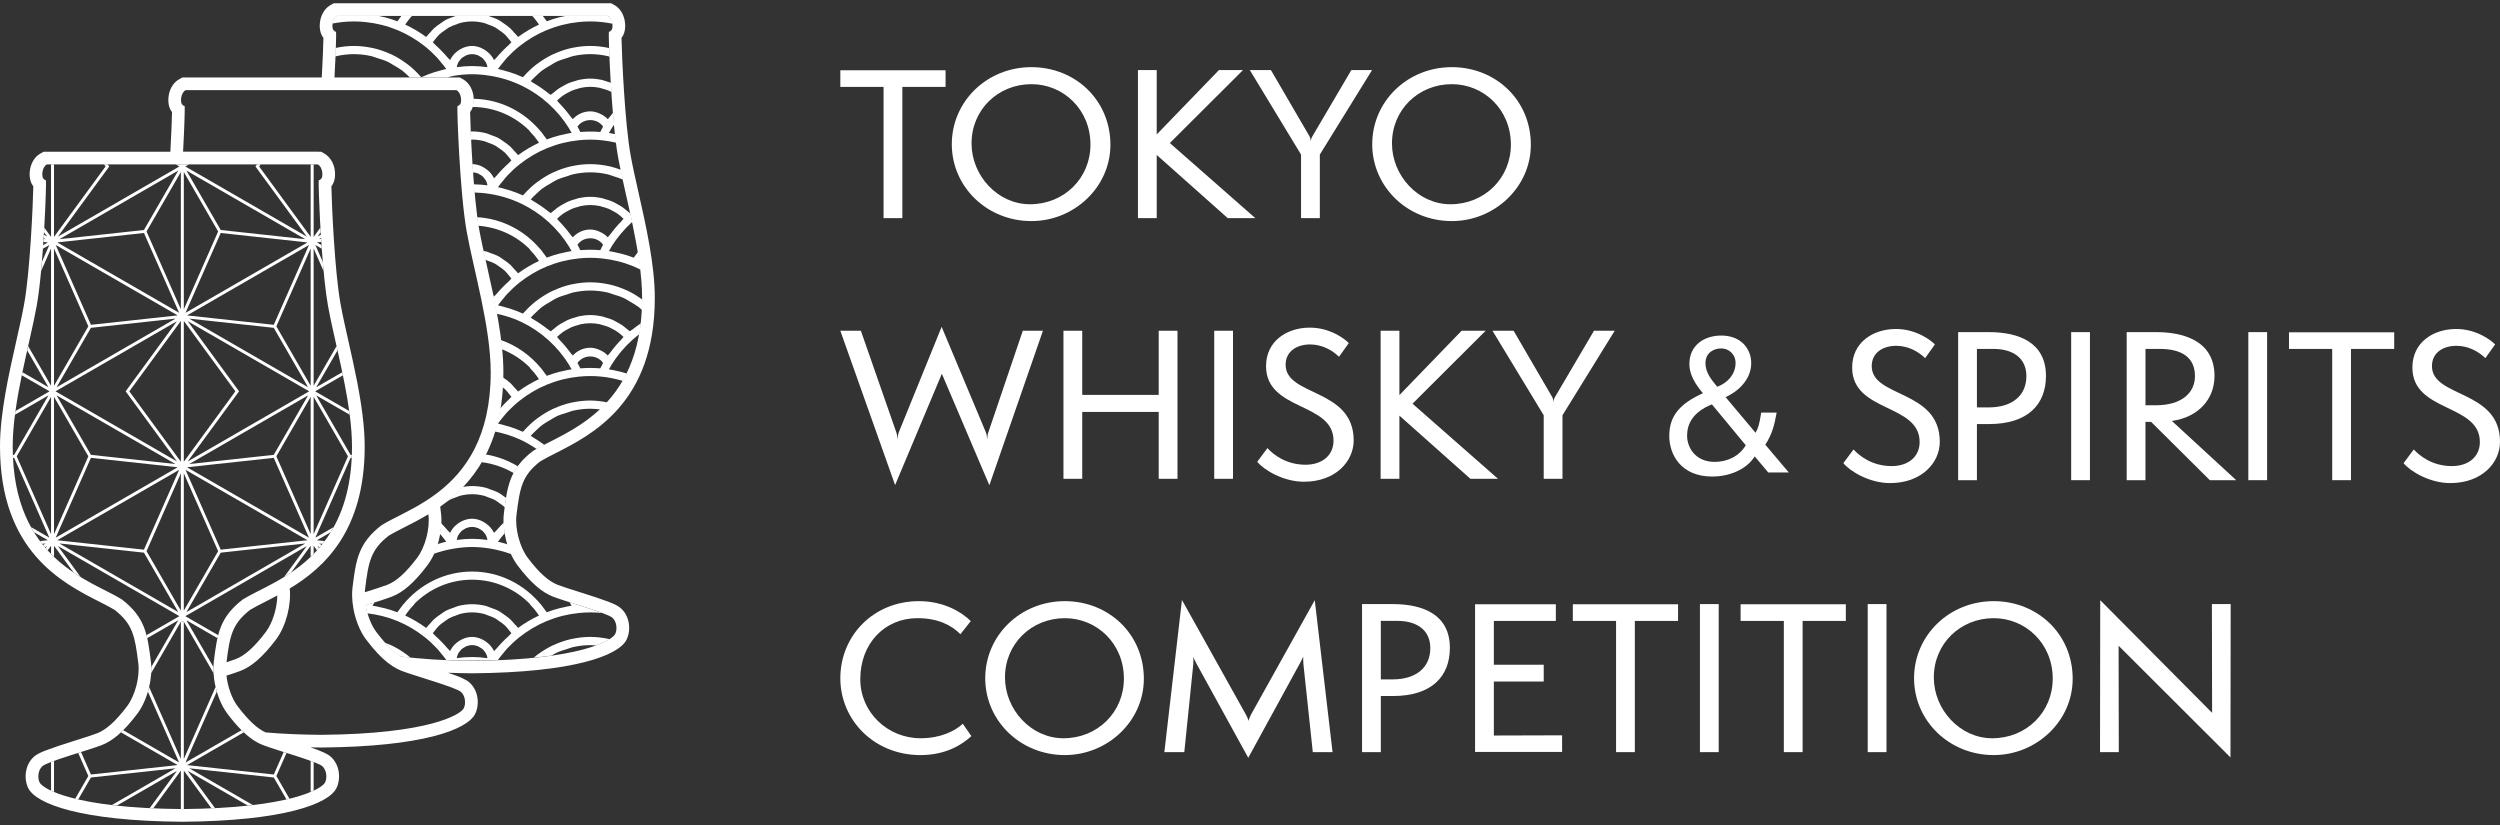 <?xml version="1.0" encoding="utf-8"?>
<!-- Generator: Adobe Illustrator 25.4.1, SVG Export Plug-In . SVG Version: 6.00 Build 0)  -->
<svg version="1.1" id="レイヤー_1" xmlns="http://www.w3.org/2000/svg" xmlns:xlink="http://www.w3.org/1999/xlink" x="0px"
	 y="0px" width="200px" height="66px" viewBox="0 0 200 66" style="enable-background:new 0 0 200 66;" xml:space="preserve">
<rect x="0" y="0" width="200" height="66" fill="#333333" stroke="none"/>
<style type="text/css">
	.st0{fill:#FFFFFF;}
</style>
<g>
	<g>
		<g>
			<g>
				<path class="st0" d="M70.685,17.451V6.952h-3.458v-1.33h8.418v1.33h-3.458v10.499H70.685z"/>
				<path class="st0" d="M82.512,17.686c-3.567,0-6.368-2.754-6.368-6.149c0-3.411,2.801-6.165,6.368-6.165
					c3.505,0,6.321,2.628,6.321,6.212C88.833,14.963,85.939,17.686,82.512,17.686z M82.512,6.733c-2.66,0-4.788,2.034-4.788,4.741
					c0,2.566,2.081,4.866,4.678,4.866c2.722,0,4.835-2.081,4.835-4.772C87.237,8.767,85.078,6.733,82.512,6.733z"/>
				<path class="st0" d="M98.218,17.451l-5.68-5.054v5.054h-1.502V5.607h1.502v5.148l4.976-5.148h1.925l-5.852,5.836l6.838,6.008
					C100.425,17.451,98.218,17.451,98.218,17.451z"/>
				<path class="st0" d="M104.084,17.451v-5.085l-4.099-6.759h1.69l3.098,5.32c0.047,0.094,0.078,0.172,0.094,0.391
					c0.016-0.219,0.063-0.298,0.11-0.391l3.129-5.32h1.658l-4.178,6.759v5.085H104.084z"/>
				<path class="st0" d="M116.146,17.686c-3.567,0-6.368-2.754-6.368-6.149c0-3.411,2.801-6.165,6.368-6.165
					c3.505,0,6.321,2.628,6.321,6.212C122.467,14.963,119.572,17.686,116.146,17.686z M116.146,6.733
					c-2.66,0-4.788,2.034-4.788,4.741c0,2.566,2.081,4.866,4.678,4.866c2.722,0,4.835-2.081,4.835-4.772
					C120.871,8.767,118.712,6.733,116.146,6.733z"/>
			</g>
			<g>
				<path class="st0" d="M75.348,29.902l-3.74,8.903L67.227,26.46h1.643l2.832,8.12c0.063,0.172,0.079,0.344,0.094,0.579
					c0.016-0.235,0.047-0.407,0.109-0.579l3.426-8.433l3.536,8.433c0.063,0.156,0.094,0.344,0.109,0.579
					c0.016-0.235,0.031-0.423,0.094-0.579l2.754-8.12h1.611l-4.287,12.36L75.348,29.902z"/>
				<path class="st0" d="M92.697,38.304v-5.351h-6.118v5.351h-1.502V26.46h1.502v5.132h6.118V26.46h1.502v11.844H92.697z"/>
				<path class="st0" d="M97.138,38.304V26.46h1.502v11.844H97.138z"/>
				<path class="st0" d="M101.393,35.848c0.517,0.563,1.534,1.33,3.051,1.33c1.33,0,2.238-0.751,2.238-1.925
					c0-3.098-5.398-2.347-5.398-5.961c0-2.018,1.674-3.082,3.505-3.082c1.611,0,2.785,0.892,3.114,1.236l-0.782,1.095
					c-0.548-0.532-1.361-0.986-2.316-0.986c-1.017,0-1.956,0.517-1.956,1.627c0,2.55,5.445,1.862,5.445,6.055
					c0,1.674-1.455,3.301-3.974,3.301c-1.658,0-3.207-0.939-3.74-1.596L101.393,35.848z"/>
				<path class="st0" d="M117.632,38.304l-5.68-5.054v5.054h-1.502V26.46h1.502v5.148l4.976-5.148h1.925l-5.852,5.836l6.838,6.008
					C119.839,38.304,117.632,38.304,117.632,38.304z"/>
				<path class="st0" d="M123.497,38.304v-5.085l-4.099-6.759h1.69l3.098,5.32c0.047,0.094,0.078,0.172,0.094,0.391
					c0.016-0.219,0.063-0.298,0.109-0.391l3.129-5.32h1.659l-4.178,6.759v5.085H123.497z"/>
			</g>
			<g>
				<path class="st0" d="M148.282,35.957c0.517,0.563,1.534,1.33,3.051,1.33c1.33,0,2.238-0.751,2.238-1.925
					c0-3.098-5.398-2.347-5.398-5.961c0-2.018,1.674-3.082,3.505-3.082c1.611,0,2.785,0.892,3.114,1.236l-0.782,1.095
					c-0.548-0.532-1.361-0.986-2.316-0.986c-1.017,0-1.956,0.517-1.956,1.627c0,2.55,5.445,1.862,5.445,6.055
					c0,1.674-1.455,3.301-3.974,3.301c-1.658,0-3.207-0.939-3.74-1.596L148.282,35.957z"/>
				<path class="st0" d="M156.651,38.414V26.57h2.457c2.409,0,4.569,0.829,4.569,3.505c0,2.269-1.439,3.849-4.553,3.849h-0.97v4.491
					L156.651,38.414L156.651,38.414z M159.092,32.593c1.909,0,3.02-0.97,3.02-2.504c0-1.455-1.095-2.175-2.613-2.175h-1.345v4.678
					L159.092,32.593L159.092,32.593z"/>
				<path class="st0" d="M165.693,38.414V26.57h1.502v11.844H165.693z"/>
				<path class="st0" d="M176.785,38.414l-4.694-4.663h-0.454v4.663h-1.502V26.57h2.363c2.034,0,4.662,0.61,4.662,3.505
					c0,1.909-1.345,3.317-3.411,3.599l5.148,4.741L176.785,38.414L176.785,38.414z M172.483,32.421c2.034,0,3.114-0.986,3.114-2.332
					c0-1.486-1.048-2.175-2.801-2.175h-1.158v4.506L172.483,32.421L172.483,32.421z"/>
				<path class="st0" d="M179.866,38.414V26.57h1.502v11.844H179.866z"/>
				<path class="st0" d="M186.577,38.414V27.915h-3.458v-1.33h8.418v1.33h-3.458v10.499H186.577z"/>
				<path class="st0" d="M193.1,35.957c0.517,0.563,1.534,1.33,3.051,1.33c1.33,0,2.238-0.751,2.238-1.925
					c0-3.098-5.398-2.347-5.398-5.961c0-2.018,1.674-3.082,3.505-3.082c1.611,0,2.785,0.892,3.114,1.236l-0.782,1.095
					c-0.548-0.532-1.361-0.986-2.316-0.986c-1.017,0-1.956,0.517-1.956,1.627c0,2.55,5.445,1.862,5.445,6.055
					c0,1.674-1.455,3.301-3.974,3.301c-1.658,0-3.207-0.939-3.74-1.596L193.1,35.957z"/>
			</g>
			<g>
				<path class="st0" d="M77.71,58.888c-1.08,0.986-2.441,1.518-4.084,1.518c-3.677,0-6.399-2.785-6.399-6.149
					c0-3.38,2.628-6.165,6.29-6.165c2.05,0,3.473,0.923,4.146,1.596l-0.829,1.048c-0.751-0.751-1.831-1.283-3.442-1.283
					c-2.613,0-4.569,2.018-4.569,4.882c0,2.66,2.191,4.725,4.819,4.725c1.612,0,2.754-0.579,3.38-1.158L77.71,58.888z"/>
				<path class="st0" d="M85.187,60.406c-3.567,0-6.368-2.754-6.368-6.149c0-3.411,2.801-6.165,6.368-6.165
					c3.505,0,6.321,2.628,6.321,6.212C91.508,57.684,88.614,60.406,85.187,60.406z M85.187,49.454c-2.66,0-4.788,2.034-4.788,4.741
					c0,2.566,2.081,4.866,4.678,4.866c2.723,0,4.835-2.081,4.835-4.772C89.913,51.488,87.753,49.454,85.187,49.454z"/>
				<path class="st0" d="M105.024,60.172l-0.751-7.041c-0.016-0.141-0.016-0.47-0.016-0.595c-0.031,0.094-0.172,0.344-0.266,0.532
					l-4.131,7.557l-4.147-7.541c-0.109-0.204-0.203-0.407-0.266-0.563c0.031,0.156,0.031,0.391,0.016,0.61l-0.719,7.041h-1.596
					l1.408-12.173l5.116,9.169c0.047,0.063,0.188,0.375,0.204,0.501c0.031-0.125,0.172-0.438,0.203-0.501l5.101-9.153l1.424,12.157
					C106.604,60.172,105.024,60.172,105.024,60.172z"/>
				<path class="st0" d="M108.964,60.172V48.327h2.457c2.409,0,4.569,0.829,4.569,3.505c0,2.269-1.439,3.849-4.553,3.849h-0.97
					v4.491H108.964z M111.405,54.351c1.909,0,3.02-0.97,3.02-2.504c0-1.455-1.095-2.175-2.613-2.175h-1.345v4.678L111.405,54.351
					L111.405,54.351z"/>
				<path class="st0" d="M118.006,60.156V48.343h6.462v1.33h-4.96v3.505h3.99v1.345h-3.99v4.318l5.46-0.016v1.33L118.006,60.156
					L118.006,60.156z"/>
				<path class="st0" d="M129.285,60.172V49.673h-3.458v-1.33h8.418v1.33h-3.458v10.499H129.285z"/>
				<path class="st0" d="M135.995,60.172V48.327h1.502v11.844h-1.502V60.172z"/>
				<path class="st0" d="M142.707,60.172V49.673h-3.458v-1.33h8.418v1.33h-3.458v10.499H142.707z"/>
				<path class="st0" d="M149.417,60.172V48.327h1.502v11.844h-1.502V60.172z"/>
				<path class="st0" d="M159.493,60.406c-3.567,0-6.368-2.754-6.368-6.149c0-3.411,2.801-6.165,6.368-6.165
					c3.505,0,6.321,2.628,6.321,6.212C165.814,57.684,162.92,60.406,159.493,60.406z M159.493,49.454
					c-2.66,0-4.788,2.034-4.788,4.741c0,2.566,2.081,4.866,4.678,4.866c2.723,0,4.835-2.081,4.835-4.772
					C164.218,51.488,162.059,49.454,159.493,49.454z"/>
				<path class="st0" d="M169.488,51.66l0.016,8.512h-1.502l0.016-12.157l8.95,9.012l-0.016-8.699h1.502l-0.016,12.267
					L169.488,51.66z"/>
			</g>
			<g>
				<path class="st0" d="M142.132,33.008c-0.172,0.954-0.344,1.706-0.908,2.566l1.878,2.222h-1.643l-1.08-1.283
					c-0.704,1.111-2.128,1.612-3.395,1.612c-2.503,0-3.442-1.752-3.442-3.255c0-1.674,0.939-2.613,2.691-3.411
					c-1.017-1.189-1.08-1.94-1.08-2.362c0-1.44,1.143-2.253,2.551-2.253c1.596,0,2.394,1.08,2.394,2.206
					c0,1.377-1.142,2.316-2.05,2.722l2.394,2.848c0.203-0.328,0.313-0.689,0.454-1.612
					C140.896,33.008,142.132,33.008,142.132,33.008z M136.954,32.351c-1.58,0.626-1.987,1.627-1.987,2.503
					c0,0.939,0.657,2.097,2.206,2.097c1.017,0,1.971-0.454,2.488-1.33L136.954,32.351z M138.847,29.018
					c0-0.61-0.469-1.142-1.158-1.142c-0.563,0-1.252,0.313-1.252,1.189c0,0.751,0.485,1.314,0.939,1.877
					C138.19,30.645,138.847,29.957,138.847,29.018z"/>
			</g>
		</g>
	</g>
	<g>
		<g>
			<path class="st0" d="M43.335,24.577c0.221-0.168,0.461-0.303,0.699-0.441c0.163-0.094,0.318-0.204,0.488-0.283
				c0.276-0.129,0.569-0.216,0.861-0.304c0.151-0.046,0.294-0.113,0.448-0.147c0.453-0.101,0.918-0.159,1.392-0.159
				s0.939,0.057,1.392,0.159c0.154,0.034,0.297,0.101,0.448,0.147c0.292,0.088,0.584,0.175,0.861,0.304
				c0.17,0.079,0.325,0.189,0.488,0.283c0.238,0.138,0.478,0.273,0.699,0.441c0.072,0.055,0.19,0.165,0.257,0.226
				c0.013-0.268,0.011-0.56,0.012-0.842c-0.355-0.255-0.767-0.515-1.158-0.699c-0.041-0.019-0.082-0.033-0.123-0.052
				c-0.428-0.192-0.871-0.346-1.33-0.45c-0.025-0.006-0.05-0.008-0.075-0.013c-0.479-0.102-0.97-0.161-1.47-0.161
				s-0.991,0.058-1.47,0.161c-0.025,0.005-0.05,0.007-0.075,0.013c-0.459,0.103-0.902,0.258-1.33,0.45
				c-0.041,0.018-0.083,0.033-0.123,0.052c-0.411,0.194-0.801,0.432-1.171,0.703c-0.048,0.035-0.097,0.066-0.144,0.103
				c-0.357,0.275-0.686,0.588-0.993,0.931c-0.028,0.032-0.064,0.054-0.091,0.086c-0.344-0.156-0.697-0.289-1.055-0.405
				c-0.076-0.024-0.153-0.04-0.229-0.062c-0.233-0.069-0.466-0.14-0.705-0.191c0.144-0.199,0.297-0.39,0.457-0.577
				c0.094-0.11,0.178-0.227,0.278-0.333c0.309-0.327,0.64-0.636,0.999-0.92c0.671-0.531,1.399-0.961,2.166-1.278
				c0.817-0.337,1.671-0.553,2.539-0.642c0.001,0,0.001-0.001,0.002-0.002c0.622-0.066,1.267-0.068,1.891,0.002
				c0.869,0.089,1.723,0.305,2.539,0.642c0.161,0.067,0.391,0.178,0.549,0.255c-0.052-0.437-0.132-0.978-0.205-1.423
				c-0.027,0.038-0.11,0.137-0.138,0.175c-0.07,0.097-0.147,0.186-0.213,0.287c-0.341-0.13-0.688-0.238-1.04-0.329
				c-0.068-0.018-0.138-0.027-0.207-0.043c-0.247-0.058-0.493-0.116-0.743-0.155c0.022-0.039,0.05-0.075,0.072-0.114h0.007
				c0.044-0.076,0.076-0.156,0.123-0.231c0.447-0.725,1.041-1.422,1.671-1.996c-0.053-0.25-0.1-0.412-0.154-0.658
				c-0.089-0.085-0.244-0.198-0.338-0.276c-0.098-0.081-0.192-0.166-0.296-0.238c-0.153-0.107-0.316-0.194-0.48-0.281
				c-0.106-0.056-0.207-0.12-0.316-0.167c-0.186-0.081-0.38-0.136-0.576-0.191c-0.098-0.028-0.191-0.067-0.29-0.088
				c-0.298-0.063-0.602-0.099-0.91-0.099s-0.611,0.036-0.909,0.099c-0.1,0.021-0.194,0.061-0.292,0.089
				c-0.194,0.055-0.387,0.11-0.572,0.19c-0.112,0.049-0.215,0.114-0.324,0.171c-0.161,0.086-0.321,0.171-0.472,0.276
				c-0.108,0.075-0.206,0.163-0.308,0.248c-0.093,0.078-0.196,0.142-0.283,0.228c-0.065-0.054-0.143-0.09-0.209-0.143
				c-0.382-0.306-0.786-0.581-1.21-0.827c-0.065-0.038-0.12-0.091-0.186-0.127c0.136-0.149,0.278-0.288,0.424-0.423
				c0.15-0.138,0.293-0.285,0.453-0.407c0.221-0.168,0.461-0.303,0.699-0.441c0.163-0.094,0.318-0.204,0.488-0.283
				c0.276-0.129,0.569-0.216,0.861-0.304c0.151-0.046,0.294-0.113,0.448-0.147c0.453-0.101,0.918-0.159,1.392-0.159
				s0.939,0.057,1.392,0.159c0.154,0.034,0.297,0.101,0.448,0.147c0.241,0.073,0.546,0.177,0.779,0.273
				c-0.058-0.266-0.11-0.526-0.162-0.779c-0.275-0.102-0.624-0.217-0.912-0.282c-0.025-0.005-0.05-0.007-0.075-0.013
				c-0.479-0.102-0.97-0.161-1.47-0.161s-0.991,0.058-1.47,0.161c-0.025,0.005-0.05,0.007-0.075,0.013
				c-0.459,0.103-0.902,0.258-1.33,0.45c-0.041,0.018-0.083,0.033-0.123,0.052c-0.411,0.194-0.801,0.432-1.171,0.703
				c-0.048,0.035-0.097,0.066-0.144,0.103c-0.357,0.275-0.686,0.588-0.993,0.931c-0.028,0.032-0.064,0.054-0.091,0.086
				c-0.344-0.156-0.697-0.289-1.055-0.405c-0.076-0.024-0.153-0.04-0.229-0.062c-0.233-0.069-0.466-0.14-0.705-0.191
				c0.144-0.199,0.297-0.39,0.457-0.577c0.094-0.11,0.178-0.227,0.278-0.333c0.309-0.327,0.64-0.637,0.999-0.92
				c0.671-0.531,1.399-0.961,2.166-1.278c0.817-0.337,1.671-0.553,2.539-0.642c0.001,0,0.001-0.001,0.002-0.002
				c0.622-0.066,1.267-0.068,1.891,0.002c0.361,0.037,0.794,0.118,1.148,0.199c-0.028-0.221-0.063-0.448-0.089-0.684
				c-0.149-0.033-0.366-0.083-0.517-0.106c0.022-0.039,0.05-0.075,0.072-0.114h0.007c0.044-0.076,0.076-0.156,0.123-0.231
				c0.055-0.09,0.156-0.229,0.215-0.317c-0.03-0.313-0.048-0.638-0.075-0.961c-0.063,0.08-0.179,0.217-0.239,0.299
				c-0.058,0.079-0.134,0.143-0.19,0.224C48.623,9.53,48.621,9.53,48.62,9.529c-0.179-0.194-0.399-0.333-0.635-0.439
				c-0.001,0-0.001-0.001-0.001-0.001c-0.239-0.107-0.492-0.181-0.761-0.181c-0.536,0-1.038,0.23-1.398,0.622
				c-0.001,0.001-0.002,0.001-0.003,0.002c-0.053-0.077-0.126-0.138-0.181-0.214c-0.278-0.38-0.58-0.737-0.909-1.073
				c-0.061-0.062-0.106-0.138-0.169-0.199c0.07-0.067,0.141-0.134,0.215-0.196c0.085-0.07,0.169-0.142,0.259-0.204
				c0.129-0.089,0.266-0.164,0.404-0.237c0.091-0.048,0.18-0.102,0.274-0.143c0.158-0.068,0.323-0.116,0.488-0.162
				c0.083-0.023,0.163-0.056,0.248-0.074c0.253-0.053,0.511-0.084,0.772-0.084c0.261,0,0.52,0.031,0.773,0.084
				c0.084,0.018,0.164,0.051,0.247,0.074c0.165,0.046,0.33,0.094,0.488,0.162c0.05,0.021,0.149,0.08,0.197,0.106
				c-0.016-0.249-0.037-0.508-0.051-0.749c-0.134-0.048-0.317-0.108-0.454-0.146c-0.098-0.028-0.191-0.067-0.29-0.088
				c-0.298-0.063-0.602-0.099-0.91-0.099s-0.611,0.036-0.909,0.099c-0.1,0.021-0.194,0.061-0.292,0.089
				c-0.194,0.055-0.387,0.11-0.572,0.19c-0.112,0.049-0.215,0.114-0.324,0.171c-0.161,0.086-0.321,0.171-0.472,0.276
				c-0.108,0.075-0.206,0.163-0.308,0.248c-0.093,0.078-0.196,0.142-0.283,0.228c-0.065-0.054-0.143-0.09-0.209-0.143
				c-0.382-0.306-0.786-0.581-1.21-0.827c-0.065-0.038-0.12-0.091-0.186-0.127c0.136-0.149,0.278-0.288,0.424-0.423
				c0.15-0.138,0.293-0.285,0.453-0.407c0.221-0.168,0.461-0.303,0.699-0.441c0.163-0.094,0.318-0.204,0.488-0.283
				c0.276-0.129,0.569-0.216,0.861-0.304c0.151-0.046,0.294-0.113,0.448-0.147c0.453-0.101,0.918-0.159,1.392-0.159
				s0.939,0.057,1.392,0.159c0.038,0.008,0.125,0.039,0.161,0.051c-0.01-0.247-0.026-0.482-0.034-0.692
				c-0.002,0-0.048-0.012-0.05-0.012c-0.479-0.102-0.97-0.161-1.47-0.161s-0.991,0.058-1.47,0.161
				c-0.025,0.005-0.05,0.007-0.075,0.013c-0.459,0.103-0.902,0.258-1.33,0.45c-0.041,0.018-0.083,0.033-0.123,0.052
				c-0.411,0.194-0.801,0.433-1.171,0.703c-0.048,0.035-0.097,0.066-0.144,0.103c-0.357,0.275-0.686,0.588-0.993,0.931
				c-0.028,0.032-0.064,0.054-0.091,0.086c-0.344-0.156-0.697-0.289-1.055-0.405c-0.076-0.024-0.153-0.04-0.229-0.062
				c-0.233-0.069-0.466-0.14-0.705-0.191c0.144-0.199,0.297-0.39,0.457-0.577c0.094-0.11,0.178-0.227,0.278-0.333
				c0.309-0.327,0.64-0.637,0.999-0.92c0.671-0.531,1.399-0.961,2.166-1.278c0.817-0.337,1.671-0.553,2.539-0.642
				c0.001,0,0.001-0.001,0.002-0.001c0.622-0.066,1.267-0.068,1.891,0.001c0.264,0.027,0.597,0.084,0.858,0.134
				c-0.035-0.239-0.175-0.511-0.389-0.628h-3.393c-0.076,0.017-0.169,0.038-0.245,0.056c-0.071,0.017-0.144,0.026-0.215,0.045
				c-0.351,0.091-0.699,0.198-1.04,0.329c-0.065-0.1-0.142-0.189-0.212-0.285c-0.034-0.047-0.075-0.101-0.109-0.148L42.577,1.27
				c0.052,0.057,0.11,0.118,0.159,0.177c0.084,0.102,0.164,0.208,0.243,0.316c0.048,0.066,0.094,0.135,0.14,0.203
				c-0.27,0.125-0.533,0.265-0.792,0.416c-0.015,0.009-0.032,0.016-0.047,0.025c-0.285,0.168-0.563,0.352-0.832,0.55
				c-0.092-0.129-0.211-0.228-0.314-0.345c-0.107-0.121-0.206-0.247-0.324-0.355c-0.164-0.15-0.345-0.272-0.527-0.396
				c-0.124-0.084-0.239-0.18-0.37-0.251c-0.214-0.116-0.444-0.195-0.674-0.275c-0.051-0.018-0.113-0.045-0.163-0.065l-1.307,0.006
				L36.463,1.27c-0.049,0.021-0.114,0.048-0.165,0.066c-0.231,0.08-0.46,0.159-0.674,0.275c-0.131,0.071-0.246,0.167-0.37,0.251
				c-0.182,0.124-0.363,0.245-0.527,0.396c-0.118,0.108-0.217,0.234-0.324,0.355C34.3,2.73,34.182,2.829,34.09,2.957
				c-0.269-0.198-0.546-0.381-0.831-0.549c-0.012-0.007-0.025-0.012-0.037-0.019c-0.262-0.153-0.53-0.295-0.804-0.422
				c0.047-0.069,0.093-0.139,0.142-0.205c0.078-0.106,0.156-0.211,0.239-0.311c0.05-0.06,0.111-0.124,0.163-0.182l-0.848-0.001
				c-0.034,0.047-0.075,0.101-0.109,0.148c-0.07,0.097-0.147,0.186-0.213,0.287c-0.341-0.13-0.688-0.238-1.04-0.329
				c-0.068-0.018-0.138-0.027-0.207-0.043c-0.078-0.018-0.172-0.04-0.25-0.058l-3.357,0.001c-0.215,0.117-0.322,0.373-0.357,0.613
				c0.26-0.05,0.522-0.093,0.786-0.12c0.001,0,0.001-0.001,0.001-0.001c0.623-0.066,1.268-0.068,1.892,0.001
				c0.869,0.089,1.723,0.305,2.539,0.642c0.771,0.32,1.501,0.751,2.168,1.278c0.359,0.283,0.689,0.593,0.997,0.919
				c0.104,0.11,0.192,0.232,0.289,0.347c0.156,0.183,0.307,0.37,0.447,0.564c-0.24,0.052-0.474,0.123-0.709,0.192
				c-0.075,0.022-0.151,0.037-0.225,0.061c-0.359,0.116-0.712,0.249-1.056,0.405c-0.028-0.032-0.063-0.054-0.091-0.086
				c-0.306-0.343-0.636-0.657-0.993-0.931c-0.047-0.036-0.097-0.068-0.144-0.103c-0.37-0.271-0.76-0.51-1.171-0.703
				C31.27,4.333,31.228,4.319,31.188,4.3c-0.428-0.192-0.871-0.346-1.33-0.45c-0.025-0.006-0.05-0.008-0.075-0.013
				c-0.479-0.102-0.97-0.161-1.47-0.161s-0.991,0.058-1.47,0.161c-0.002,0-0.004,0.001-0.005,0.001
				c-0.007,0.21-0.016,0.439-0.026,0.686c0.036-0.011,0.072-0.025,0.11-0.034c0.453-0.101,0.919-0.159,1.392-0.159
				s0.939,0.057,1.392,0.159c0.154,0.034,0.297,0.101,0.448,0.147c0.292,0.088,0.584,0.175,0.861,0.304
				c0.17,0.079,0.325,0.189,0.488,0.283c0.238,0.138,0.478,0.273,0.699,0.441c0.16,0.122,0.303,0.27,0.453,0.407
				c0.043,0.039,0.082,0.083,0.124,0.123h2.987c0.185-0.042,0.366-0.101,0.554-0.131c0.524-0.086,0.998-0.126,1.45-0.126
				s0.925,0.041,1.449,0.126c0.001,0,0.001,0,0.002,0c0.886,0.142,1.744,0.412,2.551,0.807c0.001,0,0.002,0,0.002,0
				c0.759,0.373,1.463,0.849,2.09,1.413c0.649,0.584,1.211,1.256,1.669,1.999l0.001,0.001c0.046,0.074,0.078,0.154,0.122,0.229
				h0.007c0.023,0.039,0.05,0.074,0.072,0.114c-0.248,0.038-0.492,0.096-0.736,0.153c-0.071,0.017-0.144,0.026-0.215,0.045
				c-0.351,0.091-0.699,0.198-1.04,0.329c-0.065-0.1-0.142-0.189-0.212-0.285c-0.084-0.116-0.165-0.233-0.255-0.343
				c-0.003-0.004-0.007-0.008-0.011-0.012h-0.008c-1.296-1.561-3.218-2.582-5.394-2.612c0.009,0.191,0.001,0.42-0.072,0.653
				c1.809,0.007,3.444,0.757,4.621,1.959h-0.03c0.021,0.022,0.043,0.043,0.064,0.066c0.098,0.104,0.196,0.21,0.288,0.321
				c0.084,0.102,0.164,0.208,0.243,0.316c0.048,0.066,0.094,0.135,0.14,0.203c-0.27,0.125-0.533,0.265-0.792,0.416
				c-0.015,0.009-0.032,0.016-0.047,0.025c-0.285,0.168-0.563,0.352-0.832,0.55c-0.092-0.128-0.211-0.228-0.314-0.345
				c-0.107-0.121-0.206-0.247-0.324-0.355c-0.164-0.15-0.345-0.272-0.527-0.396c-0.124-0.084-0.239-0.18-0.37-0.251
				c-0.214-0.116-0.444-0.195-0.674-0.275c-0.119-0.041-0.229-0.101-0.352-0.132c-0.356-0.091-0.725-0.141-1.104-0.143h-0.014
				h-0.015c-0.041,0-0.081,0.007-0.121,0.008c0.009,0.21,0.019,0.428,0.03,0.659c0.036-0.001,0.07-0.014,0.106-0.014l0,0
				c0.329,0,0.65,0.045,0.959,0.124c0.105,0.027,0.2,0.078,0.301,0.114c0.198,0.069,0.396,0.137,0.58,0.237
				c0.111,0.061,0.209,0.144,0.314,0.215c0.157,0.107,0.315,0.212,0.455,0.342c0.099,0.091,0.183,0.201,0.273,0.303
				c0.093,0.105,0.18,0.214,0.263,0.331c-0.078,0.065-0.134,0.148-0.21,0.216c-0.351,0.315-0.678,0.648-0.977,1.006
				c-0.063,0.075-0.145,0.134-0.205,0.211c-0.091-0.197-0.221-0.369-0.369-0.525c-0.044-0.046-0.092-0.082-0.14-0.124
				c-0.124-0.107-0.257-0.197-0.405-0.271c-0.059-0.03-0.114-0.06-0.176-0.084c-0.208-0.079-0.427-0.133-0.66-0.134
				c0.014,0.22,0.029,0.442,0.045,0.665c0.147,0.006,0.289,0.031,0.42,0.083c0.049,0.019,0.088,0.053,0.133,0.078
				c0.09,0.049,0.178,0.099,0.253,0.168c0.044,0.04,0.077,0.09,0.114,0.136c0.059,0.072,0.115,0.146,0.158,0.23
				c0.028,0.056,0.046,0.118,0.066,0.179c0.017,0.051,0.024,0.105,0.034,0.158c-0.39-0.052-0.752-0.074-1.107-0.08
				c0.018,0.22,0.036,0.439,0.056,0.655c0.4,0.009,0.815,0.044,1.273,0.119c0.001,0,0.001,0,0.002,0
				c0.886,0.142,1.744,0.412,2.551,0.807c0.001,0,0.002,0,0.002,0c0.759,0.373,1.463,0.849,2.09,1.413
				c0.649,0.584,1.211,1.256,1.669,1.999l0.001,0.001c0.046,0.074,0.078,0.154,0.122,0.229h0.007
				c0.023,0.039,0.05,0.074,0.072,0.114c-0.248,0.038-0.492,0.096-0.736,0.153c-0.071,0.017-0.144,0.026-0.215,0.045
				c-0.351,0.091-0.699,0.198-1.04,0.329c-0.065-0.1-0.142-0.189-0.212-0.285c-0.084-0.116-0.165-0.233-0.255-0.343
				c-0.003-0.004-0.007-0.008-0.011-0.012h-0.008c-1.237-1.49-3.047-2.48-5.1-2.595c0.032,0.242,0.066,0.469,0.101,0.684
				c1.619,0.124,3.081,0.815,4.155,1.911h-0.03c0.021,0.022,0.043,0.043,0.064,0.066c0.098,0.104,0.196,0.21,0.288,0.321
				c0.084,0.102,0.164,0.208,0.243,0.316c0.048,0.066,0.094,0.135,0.14,0.203c-0.27,0.125-0.533,0.265-0.792,0.416
				c-0.015,0.009-0.032,0.016-0.047,0.025c-0.285,0.168-0.563,0.352-0.832,0.55c-0.092-0.128-0.211-0.228-0.314-0.345
				c-0.107-0.121-0.206-0.247-0.324-0.355c-0.164-0.15-0.345-0.272-0.527-0.396c-0.124-0.084-0.239-0.18-0.37-0.251
				c-0.214-0.116-0.444-0.195-0.674-0.275c-0.119-0.041-0.229-0.101-0.352-0.132c-0.074-0.019-0.152-0.029-0.227-0.044
				c0.051,0.232,0.104,0.472,0.158,0.713c0.07,0.027,0.14,0.055,0.212,0.08c0.198,0.069,0.396,0.137,0.58,0.237
				c0.111,0.061,0.209,0.144,0.314,0.215c0.157,0.107,0.315,0.212,0.455,0.342c0.099,0.091,0.183,0.201,0.273,0.303
				c0.093,0.105,0.18,0.214,0.263,0.331c-0.078,0.065-0.134,0.148-0.21,0.216c-0.351,0.315-0.678,0.648-0.977,1.006
				c-0.063,0.075-0.145,0.134-0.205,0.211c-0.022-0.047-0.063-0.082-0.089-0.126c0.104,0.497,0.2,0.998,0.292,1.499
				c0.705,0.154,1.394,0.369,2.045,0.688c0.001,0,0.002,0,0.002,0c0.759,0.373,1.463,0.849,2.09,1.413
				c0.649,0.584,1.211,1.256,1.669,1.999c0,0.001,0.001,0.001,0.001,0.001c0.046,0.074,0.078,0.154,0.122,0.229h0.007
				c0.023,0.039,0.05,0.075,0.072,0.114c-0.248,0.038-0.492,0.096-0.736,0.153c-0.071,0.017-0.144,0.026-0.215,0.045
				c-0.351,0.091-0.699,0.198-1.04,0.329c-0.065-0.1-0.142-0.189-0.212-0.286c-0.084-0.116-0.165-0.233-0.255-0.343
				c-0.003-0.004-0.007-0.008-0.011-0.012h-0.008c-0.84-1.012-1.944-1.795-3.208-2.231c0.031,0.247,0.063,0.493,0.087,0.737
				c0.86,0.34,1.639,0.844,2.277,1.494h-0.03c0.021,0.022,0.043,0.043,0.064,0.066c0.098,0.104,0.196,0.21,0.288,0.321
				c0.084,0.102,0.164,0.208,0.243,0.316c0.048,0.066,0.094,0.135,0.14,0.203c-0.27,0.125-0.533,0.265-0.792,0.416
				c-0.015,0.009-0.032,0.016-0.047,0.025c-0.285,0.168-0.563,0.352-0.832,0.55c-0.092-0.128-0.211-0.228-0.314-0.345
				c-0.107-0.121-0.206-0.247-0.324-0.355c-0.164-0.151-0.345-0.272-0.527-0.396c-0.018-0.013-0.037-0.024-0.055-0.037
				c-0.006,0.268-0.014,0.532-0.03,0.787c0.06,0.046,0.125,0.084,0.181,0.136c0.099,0.091,0.183,0.201,0.273,0.303
				c0.093,0.105,0.18,0.215,0.263,0.331c-0.078,0.065-0.134,0.148-0.21,0.216c-0.246,0.22-0.463,0.464-0.684,0.704
				c-0.109,0.668-0.265,1.274-0.443,1.85c0.757,0.153,1.497,0.382,2.194,0.723c0.001,0,0.002,0,0.002,0
				c0.393,0.193,0.801,0.434,1.161,0.68c0.19-0.107,0.394-0.215,0.615-0.328c-0.283-0.207-0.6-0.426-0.905-0.603
				c-0.065-0.038-0.12-0.091-0.186-0.127c0.136-0.149,0.278-0.288,0.424-0.423c0.15-0.138,0.293-0.285,0.453-0.407
				c0.221-0.168,0.461-0.303,0.699-0.441c0.163-0.094,0.318-0.204,0.488-0.283c0.276-0.129,0.569-0.216,0.861-0.304
				c0.151-0.046,0.294-0.113,0.448-0.147c0.453-0.101,0.918-0.159,1.392-0.159c0.248,0,0.573,0.03,0.816,0.059
				c0.192-0.179,0.35-0.373,0.534-0.573c-0.425-0.081-0.909-0.142-1.35-0.142c-0.499,0-0.991,0.058-1.47,0.161
				c-0.025,0.005-0.05,0.007-0.075,0.013c-0.459,0.103-0.902,0.258-1.33,0.45c-0.041,0.018-0.083,0.033-0.123,0.052
				c-0.411,0.194-0.801,0.432-1.171,0.703c-0.048,0.035-0.097,0.066-0.144,0.103c-0.357,0.275-0.686,0.588-0.993,0.932
				c-0.028,0.032-0.064,0.053-0.091,0.086c-0.344-0.156-0.697-0.289-1.055-0.405c-0.076-0.024-0.153-0.04-0.229-0.062
				c-0.233-0.069-0.466-0.14-0.705-0.191c0.144-0.199,0.297-0.39,0.457-0.577c0.094-0.11,0.178-0.227,0.278-0.333
				c0.309-0.327,0.64-0.636,0.999-0.92c0.671-0.531,1.399-0.961,2.166-1.278c0.817-0.337,1.671-0.553,2.539-0.642
				c0.001,0,0.001-0.001,0.002-0.001c0.622-0.066,1.267-0.068,1.891,0.001c0.546,0.056,1.134,0.183,1.662,0.338
				c0.11-0.19,0.21-0.389,0.31-0.593c-0.145-0.044-0.334-0.101-0.48-0.138c-0.068-0.018-0.138-0.027-0.207-0.043
				c-0.247-0.058-0.493-0.116-0.743-0.155c0.022-0.039,0.05-0.075,0.072-0.114h0.007c0.044-0.076,0.076-0.156,0.123-0.23
				c0.458-0.743,1.02-1.415,1.669-1.999c0.164-0.147,0.404-0.344,0.578-0.48c0.051-0.281,0.081-0.556,0.117-0.856
				c-0.21,0.142-0.473,0.329-0.671,0.488c-0.07,0.056-0.154,0.094-0.222,0.152c-0.09-0.088-0.196-0.155-0.292-0.235
				c-0.098-0.081-0.192-0.166-0.296-0.238c-0.153-0.107-0.316-0.194-0.48-0.281c-0.106-0.056-0.207-0.12-0.316-0.167
				c-0.186-0.081-0.38-0.136-0.576-0.191c-0.098-0.028-0.191-0.067-0.29-0.088c-0.298-0.063-0.602-0.099-0.91-0.099
				s-0.611,0.036-0.909,0.099c-0.1,0.021-0.194,0.061-0.292,0.089c-0.194,0.055-0.387,0.11-0.572,0.19
				c-0.112,0.049-0.215,0.114-0.324,0.171c-0.161,0.086-0.321,0.171-0.472,0.276c-0.108,0.075-0.206,0.163-0.308,0.248
				c-0.093,0.078-0.196,0.142-0.283,0.228c-0.065-0.054-0.143-0.09-0.209-0.143c-0.382-0.306-0.786-0.581-1.21-0.827
				c-0.065-0.038-0.12-0.091-0.186-0.127c0.136-0.149,0.278-0.288,0.424-0.423C43.032,24.846,43.175,24.699,43.335,24.577z
				 M46.226,10.087c0.482-0.639,1.508-0.638,1.99-0.004c0.01,0.014,0.02,0.029,0.03,0.043c-0.075,0.128-0.133,0.261-0.202,0.391
				h0.001c-0.008,0.014-0.018,0.028-0.025,0.042c-0.529-0.044-1.067-0.044-1.594-0.001c-0.007-0.014-0.017-0.027-0.025-0.041h0.001
				c-0.069-0.13-0.128-0.264-0.203-0.391C46.208,10.113,46.217,10.099,46.226,10.087z M37.768,5.284
				c-0.39,0-0.795,0.031-1.227,0.088c0.01-0.053,0.018-0.107,0.034-0.158c0.02-0.061,0.038-0.123,0.066-0.179
				c0.042-0.084,0.099-0.158,0.158-0.23c0.038-0.046,0.071-0.096,0.115-0.136c0.075-0.068,0.163-0.119,0.252-0.167
				c0.046-0.025,0.085-0.059,0.134-0.078c0.145-0.057,0.302-0.092,0.468-0.092l0,0c0.167,0,0.323,0.035,0.468,0.092
				c0.049,0.019,0.088,0.053,0.133,0.078c0.09,0.049,0.178,0.099,0.253,0.168c0.044,0.04,0.077,0.09,0.114,0.136
				c0.059,0.072,0.115,0.146,0.158,0.23c0.028,0.056,0.046,0.118,0.066,0.179c0.017,0.051,0.024,0.105,0.034,0.158
				C38.563,5.315,38.158,5.284,37.768,5.284z M39.523,4.813c-0.091-0.197-0.221-0.369-0.369-0.525
				c-0.044-0.046-0.092-0.082-0.14-0.124c-0.124-0.107-0.257-0.197-0.405-0.271c-0.059-0.03-0.114-0.06-0.176-0.084
				c-0.209-0.079-0.429-0.134-0.664-0.134l0,0c-0.239,0-0.46,0.054-0.671,0.132c-0.063,0.023-0.117,0.053-0.177,0.082
				c-0.148,0.073-0.282,0.162-0.405,0.268C36.468,4.2,36.42,4.236,36.377,4.282C36.229,4.438,36.1,4.61,36.01,4.809
				c-0.061-0.078-0.144-0.138-0.208-0.214c-0.296-0.353-0.619-0.683-0.966-0.995c-0.077-0.069-0.134-0.153-0.213-0.22
				c0.082-0.116,0.17-0.225,0.262-0.33c0.09-0.102,0.174-0.212,0.273-0.303c0.141-0.13,0.298-0.235,0.455-0.342
				c0.105-0.072,0.203-0.155,0.315-0.216c0.184-0.1,0.382-0.168,0.58-0.237c0.101-0.035,0.196-0.087,0.301-0.113
				c0.309-0.079,0.63-0.124,0.959-0.124l0,0c0.329,0,0.65,0.045,0.959,0.124c0.105,0.027,0.2,0.078,0.301,0.114
				c0.198,0.069,0.396,0.137,0.58,0.237c0.111,0.061,0.209,0.144,0.314,0.215c0.157,0.107,0.315,0.212,0.455,0.342
				c0.099,0.091,0.183,0.201,0.273,0.303c0.093,0.105,0.18,0.214,0.263,0.331c-0.078,0.065-0.134,0.148-0.21,0.216
				c-0.351,0.315-0.678,0.648-0.977,1.006C39.665,4.677,39.583,4.737,39.523,4.813z M48.044,19.972L48.044,19.972
				c-0.007,0.014-0.017,0.028-0.024,0.042c-0.529-0.044-1.067-0.044-1.594-0.001c-0.007-0.014-0.017-0.027-0.025-0.041h0.001
				c-0.069-0.13-0.128-0.264-0.203-0.391c0.009-0.013,0.018-0.026,0.027-0.039c0.482-0.639,1.508-0.638,1.99-0.004
				c0.01,0.014,0.02,0.029,0.03,0.043C48.171,19.708,48.113,19.842,48.044,19.972z M45.641,18.774
				c-0.278-0.38-0.58-0.737-0.909-1.073c-0.061-0.062-0.106-0.138-0.169-0.199c0.07-0.067,0.141-0.134,0.215-0.196
				c0.085-0.07,0.169-0.142,0.259-0.204c0.129-0.089,0.266-0.164,0.404-0.237c0.091-0.048,0.18-0.102,0.274-0.143
				c0.158-0.068,0.323-0.116,0.488-0.162c0.083-0.023,0.163-0.056,0.248-0.074c0.253-0.053,0.511-0.084,0.772-0.084
				c0.261,0,0.52,0.031,0.773,0.084c0.084,0.018,0.164,0.051,0.247,0.074c0.165,0.046,0.33,0.094,0.488,0.162
				c0.094,0.041,0.183,0.095,0.274,0.143c0.138,0.073,0.274,0.147,0.403,0.236c0.09,0.063,0.175,0.135,0.26,0.205
				c0.074,0.061,0.144,0.128,0.214,0.195c-0.063,0.061-0.109,0.138-0.171,0.201c-0.325,0.332-0.624,0.685-0.899,1.059
				c-0.058,0.079-0.134,0.143-0.19,0.224c-0.001-0.001-0.002-0.001-0.003-0.002c-0.179-0.194-0.399-0.333-0.635-0.439l-0.002-0.001
				c-0.238-0.107-0.492-0.181-0.761-0.181c-0.536,0-1.038,0.23-1.398,0.622c-0.001,0.001-0.002,0.001-0.003,0.002
				C45.769,18.911,45.696,18.85,45.641,18.774z M48.044,29.427L48.044,29.427c-0.007,0.015-0.017,0.028-0.024,0.042
				c-0.529-0.044-1.067-0.044-1.594-0.001c-0.007-0.014-0.017-0.027-0.025-0.041h0.001c-0.069-0.13-0.128-0.264-0.203-0.391
				c0.009-0.013,0.018-0.026,0.027-0.039c0.482-0.639,1.508-0.638,1.99-0.004c0.01,0.014,0.02,0.028,0.03,0.043
				C48.171,29.164,48.113,29.297,48.044,29.427z M44.778,26.762c0.085-0.07,0.169-0.142,0.259-0.204
				c0.129-0.089,0.266-0.164,0.404-0.237c0.091-0.048,0.18-0.102,0.274-0.143c0.158-0.068,0.323-0.116,0.488-0.162
				c0.083-0.023,0.163-0.056,0.248-0.074c0.253-0.053,0.511-0.084,0.772-0.084c0.261,0,0.52,0.031,0.773,0.084
				c0.084,0.018,0.164,0.051,0.247,0.074c0.165,0.046,0.33,0.094,0.488,0.162c0.094,0.041,0.183,0.095,0.274,0.143
				c0.138,0.073,0.274,0.147,0.403,0.236c0.09,0.063,0.175,0.135,0.26,0.205c0.074,0.061,0.144,0.128,0.214,0.195
				c-0.063,0.061-0.109,0.138-0.171,0.201c-0.325,0.332-0.624,0.685-0.899,1.059c-0.058,0.079-0.134,0.143-0.19,0.224
				c-0.001-0.001-0.002-0.001-0.003-0.002C48.44,28.245,48.22,28.106,47.984,28h-0.001c-0.238-0.107-0.492-0.181-0.761-0.181
				c-0.536,0-1.038,0.23-1.398,0.622c-0.001,0.001-0.002,0.001-0.003,0.002c-0.053-0.077-0.126-0.138-0.181-0.214
				c-0.278-0.38-0.58-0.737-0.909-1.073c-0.061-0.062-0.106-0.138-0.169-0.199C44.633,26.891,44.703,26.824,44.778,26.762z"/>
			<path class="st0" d="M41.096,37.849c0.097-0.185,0.215-0.36,0.344-0.538c-0.769-0.465-1.673-0.812-2.595-0.956
				c-0.106,0.21-0.211,0.422-0.326,0.618C39.438,37.082,40.335,37.399,41.096,37.849z"/>
			<path class="st0" d="M31.798,49.685c0.771,0.32,1.501,0.751,2.168,1.278c0.359,0.283,0.689,0.593,0.997,0.919
				c0.104,0.11,0.192,0.232,0.289,0.347c0.156,0.183,0.307,0.37,0.447,0.564c-0.008,0.002,0.015,0.017,0.007,0.019
				c0.654,0.026,1.318,0.03,2.06,0.036c0.742-0.006,1.435-0.011,2.089-0.037c-0.007-0.002-0.021-0.005-0.028-0.006
				c0.144-0.199,0.305-0.401,0.465-0.588c0.094-0.11,0.178-0.227,0.278-0.333c0.309-0.327,0.64-0.637,0.999-0.92
				c0.671-0.531,1.399-0.961,2.166-1.278c0.817-0.337,1.671-0.553,2.539-0.642c0.001,0,0.001-0.001,0.002-0.001
				c0.622-0.066,1.279-0.071,1.902-0.001c-0.7-0.261-1.738-0.586-2.612-0.864c0.026,0.05,0.059,0.113,0.087,0.162h0.007
				c0.023,0.039,0.05,0.075,0.072,0.114c-0.248,0.038-0.492,0.096-0.736,0.153c-0.071,0.017-0.144,0.026-0.215,0.045
				c-0.351,0.091-0.699,0.198-1.04,0.329c-0.065-0.1-0.142-0.189-0.212-0.285c-0.084-0.116-0.165-0.233-0.255-0.343
				c-0.003-0.004-0.007-0.008-0.011-0.012h-0.008c-1.315-1.585-3.275-2.617-5.491-2.617s-4.175,1.032-5.49,2.617h-0.009
				c-0.004,0.004-0.008,0.008-0.011,0.012c-0.089,0.109-0.17,0.226-0.253,0.341c-0.07,0.097-0.147,0.186-0.213,0.287
				c-0.341-0.13-0.688-0.238-1.04-0.329c-0.068-0.018-0.138-0.027-0.207-0.043c-0.247-0.058-0.493-0.116-0.743-0.155
				c0.022-0.039,0.05-0.075,0.072-0.114h0.007c0.029-0.049,0.054-0.099,0.079-0.149c-0.231,0.074-0.473,0.15-0.716,0.227
				c0.037,0.219,0.076,0.433,0.138,0.649C30.209,49.161,31.022,49.364,31.798,49.685z M37.768,52.561
				c-0.39,0-0.795,0.031-1.227,0.088c0.01-0.053,0.018-0.107,0.034-0.158c0.02-0.061,0.038-0.123,0.066-0.179
				c0.042-0.084,0.099-0.158,0.158-0.23c0.038-0.046,0.071-0.096,0.115-0.136c0.075-0.068,0.163-0.119,0.252-0.167
				c0.046-0.025,0.085-0.059,0.134-0.078c0.145-0.057,0.302-0.092,0.468-0.092l0,0c0.167,0,0.323,0.035,0.468,0.092
				c0.049,0.019,0.088,0.053,0.133,0.078c0.09,0.049,0.178,0.099,0.253,0.168c0.044,0.04,0.077,0.09,0.114,0.136
				c0.059,0.072,0.115,0.146,0.158,0.23c0.028,0.056,0.046,0.118,0.066,0.179c0.017,0.051,0.024,0.105,0.034,0.158
				C38.563,52.591,38.158,52.561,37.768,52.561z M40.704,50.873c-0.351,0.315-0.678,0.648-0.977,1.006
				c-0.063,0.075-0.145,0.134-0.205,0.211c-0.091-0.197-0.221-0.369-0.369-0.525c-0.044-0.046-0.092-0.082-0.14-0.124
				c-0.124-0.107-0.257-0.197-0.405-0.271c-0.059-0.03-0.114-0.06-0.176-0.083c-0.209-0.079-0.429-0.134-0.664-0.134l0,0
				c-0.239,0-0.46,0.054-0.671,0.132c-0.063,0.023-0.117,0.053-0.177,0.082c-0.148,0.073-0.282,0.162-0.405,0.268
				c-0.047,0.041-0.096,0.077-0.139,0.123c-0.148,0.156-0.277,0.328-0.367,0.527c-0.061-0.078-0.144-0.138-0.208-0.214
				c-0.296-0.353-0.619-0.683-0.966-0.995c-0.077-0.069-0.134-0.153-0.213-0.22c0.082-0.116,0.17-0.225,0.262-0.33
				c0.09-0.102,0.174-0.212,0.273-0.303c0.141-0.13,0.298-0.235,0.455-0.342c0.105-0.072,0.203-0.155,0.315-0.216
				c0.184-0.1,0.382-0.168,0.58-0.237c0.101-0.035,0.196-0.087,0.301-0.113c0.309-0.079,0.63-0.124,0.959-0.124l0,0
				c0.329,0,0.65,0.045,0.959,0.124c0.105,0.027,0.2,0.078,0.301,0.114c0.198,0.069,0.396,0.137,0.58,0.237
				c0.111,0.061,0.209,0.144,0.314,0.215c0.157,0.107,0.315,0.212,0.455,0.342c0.099,0.091,0.183,0.201,0.273,0.303
				c0.093,0.105,0.18,0.214,0.263,0.331C40.836,50.723,40.779,50.806,40.704,50.873z M32.559,49.037
				c0.078-0.106,0.156-0.211,0.239-0.311c0.094-0.114,0.194-0.221,0.294-0.328c0.02-0.021,0.04-0.04,0.06-0.061h-0.03
				c1.183-1.207,2.826-1.962,4.645-1.962c1.82,0,3.463,0.754,4.646,1.962h-0.03c0.021,0.022,0.043,0.043,0.064,0.066
				c0.098,0.104,0.196,0.21,0.288,0.321c0.084,0.102,0.164,0.208,0.243,0.316c0.048,0.066,0.094,0.135,0.14,0.203
				c-0.27,0.125-0.533,0.265-0.792,0.416c-0.015,0.009-0.032,0.016-0.047,0.025c-0.285,0.168-0.563,0.351-0.832,0.55
				c-0.092-0.129-0.211-0.228-0.314-0.345c-0.107-0.121-0.206-0.247-0.324-0.355c-0.164-0.15-0.345-0.272-0.527-0.396
				c-0.124-0.084-0.239-0.18-0.37-0.251c-0.214-0.116-0.444-0.195-0.674-0.275c-0.119-0.041-0.229-0.101-0.352-0.132
				c-0.356-0.091-0.725-0.141-1.104-0.143h-0.014h-0.015c-0.378,0.001-0.747,0.052-1.103,0.143
				c-0.123,0.031-0.233,0.091-0.352,0.132c-0.231,0.08-0.46,0.159-0.674,0.275c-0.131,0.071-0.246,0.167-0.37,0.251
				c-0.182,0.124-0.363,0.245-0.527,0.396c-0.118,0.108-0.217,0.234-0.324,0.355c-0.103,0.117-0.222,0.216-0.314,0.345
				c-0.269-0.198-0.546-0.381-0.831-0.549c-0.012-0.007-0.025-0.012-0.037-0.019c-0.262-0.153-0.53-0.295-0.804-0.423
				C32.464,49.174,32.51,49.104,32.559,49.037z"/>
			<path class="st0" d="M34.985,43.531c-0.081,0.266-0.174,0.528-0.287,0.776c0.526-0.188,1.066-0.332,1.62-0.42
				c0.524-0.086,0.998-0.126,1.45-0.126s0.925,0.041,1.449,0.126c0.001,0,0.001,0,0.002,0c0.553,0.088,1.157,0.256,1.683,0.444
				c-0.113-0.248-0.201-0.511-0.283-0.777c-0.003-0.001-0.075-0.025-0.079-0.026c-0.233-0.069-0.466-0.14-0.705-0.191
				c0.144-0.199,0.297-0.39,0.457-0.577c0.018-0.021,0.076-0.088,0.093-0.11c-0.051-0.29-0.075-0.568-0.085-0.846
				c-0.185,0.187-0.406,0.418-0.574,0.619c-0.063,0.075-0.145,0.134-0.205,0.211c-0.091-0.197-0.221-0.369-0.369-0.525
				c-0.044-0.046-0.092-0.082-0.14-0.124c-0.124-0.107-0.257-0.197-0.405-0.27c-0.059-0.03-0.114-0.06-0.176-0.084
				c-0.209-0.079-0.429-0.134-0.664-0.134l0,0c-0.239,0-0.46,0.054-0.671,0.132c-0.063,0.023-0.117,0.053-0.177,0.082
				c-0.148,0.073-0.282,0.162-0.405,0.268c-0.047,0.041-0.096,0.077-0.139,0.123c-0.148,0.156-0.277,0.328-0.367,0.527
				c-0.061-0.078-0.144-0.138-0.208-0.214c-0.166-0.198-0.343-0.388-0.525-0.572c-0.01,0.278-0.037,0.563-0.088,0.853
				c0.021,0.026,0.042,0.051,0.064,0.076c0.156,0.183,0.307,0.37,0.447,0.564c-0.24,0.052-0.474,0.123-0.709,0.192
				C34.989,43.53,34.987,43.531,34.985,43.531z M36.575,43.036c0.02-0.061,0.038-0.123,0.066-0.179
				c0.042-0.084,0.099-0.158,0.158-0.23c0.038-0.046,0.071-0.096,0.115-0.136c0.075-0.068,0.163-0.119,0.252-0.167
				c0.046-0.025,0.085-0.059,0.134-0.078c0.145-0.057,0.302-0.092,0.468-0.092l0,0c0.167,0,0.323,0.035,0.468,0.092
				c0.049,0.019,0.088,0.053,0.133,0.077c0.09,0.049,0.178,0.099,0.253,0.168c0.044,0.04,0.077,0.09,0.114,0.136
				c0.059,0.072,0.115,0.146,0.158,0.23c0.028,0.056,0.046,0.118,0.066,0.179c0.017,0.051,0.024,0.105,0.034,0.158
				c-0.432-0.058-0.838-0.088-1.227-0.088c-0.39,0-0.795,0.031-1.227,0.088C36.551,43.14,36.559,43.086,36.575,43.036z"/>
			<path class="st0" d="M47.223,50.953c-0.499,0-0.991,0.058-1.47,0.161c-0.025,0.005-0.05,0.007-0.075,0.013
				c-0.459,0.103-0.902,0.258-1.33,0.45c-0.041,0.018-0.083,0.033-0.123,0.052c-0.411,0.194-0.801,0.433-1.171,0.703
				c-0.048,0.035-0.097,0.066-0.144,0.103c-0.07,0.054-0.141,0.122-0.209,0.179c0.516-0.052,0.988-0.104,1.431-0.167
				c0.123-0.076,0.26-0.166,0.391-0.227c0.276-0.129,0.569-0.216,0.861-0.304c0.151-0.046,0.294-0.113,0.448-0.147
				c0.453-0.101,0.918-0.159,1.392-0.159c0.142,0,0.322,0.018,0.462,0.028c0.494-0.179,0.856-0.351,1.103-0.507
				c-0.017-0.003-0.078-0.012-0.095-0.016C48.213,51.011,47.722,50.953,47.223,50.953z"/>
			<path class="st0" d="M32.081,52.528c0.251,0.03,0.476,0.051,0.747,0.078c-0.068-0.057-0.132-0.118-0.201-0.172
				c-0.047-0.036-0.097-0.068-0.144-0.103c-0.37-0.271-0.76-0.51-1.171-0.703c-0.041-0.019-0.083-0.033-0.123-0.052
				c-0.133-0.06-0.27-0.108-0.406-0.16C31.239,51.923,31.641,52.334,32.081,52.528z"/>
			<path class="st0" d="M35.184,40.523c0.001,0.008,0.002,0.014,0.003,0.022c0.133-0.119,0.279-0.219,0.426-0.318
				c0.105-0.072,0.203-0.155,0.315-0.216c0.184-0.1,0.382-0.168,0.58-0.237c0.101-0.035,0.196-0.087,0.301-0.113
				c0.309-0.079,0.63-0.124,0.959-0.124l0,0c0.329,0,0.65,0.045,0.959,0.124c0.105,0.027,0.2,0.078,0.301,0.114
				c0.198,0.069,0.396,0.137,0.58,0.237c0.111,0.061,0.209,0.144,0.314,0.215c0.146,0.1,0.34,0.243,0.474,0.361
				c0.034-0.259,0.054-0.522,0.093-0.757c-0.058-0.04-0.148-0.107-0.207-0.147c-0.124-0.084-0.239-0.18-0.37-0.251
				c-0.214-0.116-0.444-0.195-0.674-0.275c-0.119-0.041-0.229-0.101-0.352-0.132c-0.356-0.091-0.725-0.141-1.104-0.143h-0.014
				h-0.015c-0.252,0.001-0.498,0.031-0.74,0.073C36.428,39.569,35.808,40.084,35.184,40.523z"/>
		</g>
		<path class="st0" d="M49.656,48.649c-0.375-0.327-1.119-0.596-3.318-1.292c-0.691-0.219-1.344-0.425-1.714-0.567
			c-0.735-0.282-1.5-0.97-2.406-2.168c-0.637-0.842-1.032-2.345-0.899-3.423c0.27-2.195,0.44-3.144,1.896-4.286
			c0.322-0.196,0.731-0.404,1.2-0.642c2.981-1.513,7.969-4.044,7.969-12.433c0-2.652-0.694-5.736-1.307-8.456
			c-0.244-1.081-0.473-2.102-0.63-2.975c-0.462-2.569-0.696-7.845-0.727-9.376c0.394-0.488,0.293-1.195,0.253-1.401
			c-0.111-0.563-0.415-1.006-0.857-1.247l-0.227-0.124H48.63H37.797H26.964h-0.259l-0.227,0.124
			c-0.442,0.241-0.746,0.684-0.857,1.247c-0.04,0.206-0.141,0.913,0.253,1.401c-0.012,0.604-0.056,1.792-0.133,3.166h-0.056H14.852
			h-0.259l-0.227,0.124c-0.442,0.241-0.746,0.684-0.857,1.247c-0.04,0.206-0.141,0.913,0.253,1.401
			c-0.012,0.604-0.056,1.793-0.133,3.168H3.756h-0.26L3.269,12.26c-0.442,0.241-0.746,0.684-0.857,1.247
			c-0.04,0.206-0.141,0.913,0.253,1.401c-0.031,1.53-0.265,6.807-0.727,9.375c-0.157,0.872-0.387,1.894-0.63,2.975
			C0.694,29.979,0,33.062,0,35.714c0,8.388,4.989,10.92,7.969,12.433c0.47,0.238,0.878,0.446,1.2,0.642
			c1.456,1.143,1.626,2.091,1.897,4.286c0.133,1.078-0.262,2.581-0.899,3.423c-0.906,1.198-1.671,1.887-2.406,2.168
			c-0.371,0.142-1.024,0.349-1.714,0.567c-2.199,0.696-2.943,0.965-3.318,1.292c-0.758,0.661-0.83,1.808-0.463,2.536
			c0.634,1.254,4.202,2.617,12.314,2.68c8.128-0.063,11.696-1.426,12.33-2.68c0.368-0.727,0.295-1.875-0.463-2.536
			c-0.254-0.221-0.678-0.416-1.607-0.735c0.274,0.005,0.551,0.01,0.836,0.012c8.128-0.063,11.696-1.426,12.33-2.68
			c0.368-0.727,0.295-1.875-0.463-2.536c-0.262-0.228-0.704-0.428-1.694-0.765c0.616,0.023,1.261,0.038,1.94,0.043
			c8.128-0.063,11.696-1.426,12.33-2.68C50.487,50.457,50.414,49.31,49.656,48.649z M25.779,61.29
			c0.355,0.31,0.41,0.944,0.224,1.312c-0.254,0.503-2.778,2.056-11.416,2.123c-8.638-0.067-11.161-1.62-11.416-2.123
			C2.985,62.234,3.04,61.6,3.396,61.29c0.429-0.374,3.613-1.249,4.728-1.676C9,59.279,9.888,58.549,10.977,57.11
			c0.838-1.107,1.255-2.881,1.097-4.16c-0.276-2.243-0.469-3.561-2.324-4.997c-2.454-1.526-8.734-3.112-8.734-12.239
			c0-3.591,1.373-8.199,1.921-11.252c0.562-3.126,0.793-10,0.738-10.04s-0.076,0.024-0.22-0.153c-0.126-0.155-0.115-0.893,0.3-1.119
			h9.812h1.018h0.003h10.416h0.417c0.415,0.226,0.426,0.964,0.3,1.119c-0.144,0.177-0.165,0.113-0.22,0.153
			c-0.014,0.01-0.01,0.45,0.013,1.153c0.068,2.099,0.304,6.545,0.725,8.887c0.421,2.34,1.325,5.594,1.724,8.603
			c0.064,0.479,0.114,0.952,0.148,1.414c0.031,0.422,0.049,0.835,0.049,1.234c0,5.888-2.614,8.637-5.127,10.257
			c-0.319,0.206-0.636,0.393-0.946,0.566c-1.035,0.578-1.99,1-2.661,1.416c-1.855,1.436-2.048,2.754-2.324,4.997
			c-0.014,0.118-0.022,0.24-0.027,0.365c-0.013,0.332,0.007,0.685,0.059,1.046c0.14,0.983,0.509,2.012,1.066,2.748
			c0.379,0.501,0.734,0.915,1.072,1.257c0.61,0.617,1.168,0.999,1.719,1.221c0.021,0.008,0.041,0.018,0.062,0.025
			C22.166,60.041,25.35,60.916,25.779,61.29z M22.186,47.64c-0.015,1.005-0.38,2.202-0.923,2.92
			c-0.906,1.198-1.671,1.887-2.406,2.168c-0.185,0.071-0.441,0.158-0.737,0.255c0.264-2.128,0.45-3.067,1.885-4.193
			c0.322-0.196,0.731-0.404,1.2-0.642C21.514,47.991,21.843,47.823,22.186,47.64z M32.148,53.676
			c1.115,0.427,4.299,1.302,4.728,1.676c0.355,0.31,0.41,0.944,0.224,1.312c-0.255,0.503-2.778,2.056-11.416,2.123
			c-1.711-0.013-3.182-0.085-4.443-0.195c-0.683-0.319-1.397-0.99-2.233-2.094c-0.46-0.607-0.792-1.559-0.892-2.447
			c0.444-0.142,0.835-0.272,1.105-0.375c0.876-0.335,1.764-1.065,2.853-2.504c0.824-1.088,1.239-2.82,1.103-4.092
			c2.804-1.691,5.998-4.653,5.998-11.365c0-0.177-0.004-0.356-0.01-0.537c-0.014-0.412-0.043-0.834-0.084-1.261
			c-0.209-2.189-0.735-4.534-1.214-6.659c-0.243-1.081-0.473-2.102-0.63-2.975c-0.462-2.569-0.696-7.845-0.727-9.375
			c0.394-0.488,0.293-1.195,0.253-1.401c-0.087-0.442-0.294-0.808-0.592-1.062c-0.082-0.07-0.169-0.133-0.265-0.185l-0.227-0.124
			H25.42h-0.227H14.646c0.112-2.017,0.152-3.633,0.126-3.652c-0.055-0.04-0.076,0.024-0.22-0.153
			c-0.126-0.155-0.115-0.893,0.3-1.119H25.68h0.005h1.014h9.819c0.415,0.226,0.426,0.964,0.3,1.119
			c-0.144,0.177-0.165,0.113-0.22,0.153s0.176,6.913,0.738,10.04c0.549,3.052,1.921,7.66,1.921,11.252
			c0,5.181-2.023,7.931-4.222,9.621c-0.304,0.234-0.611,0.447-0.917,0.644c-1.379,0.887-2.727,1.435-3.595,1.975
			c-1.855,1.436-2.048,2.754-2.324,4.998c-0.027,0.218-0.036,0.452-0.03,0.694c0.008,0.332,0.047,0.68,0.113,1.031
			c0.168,0.885,0.516,1.778,1.014,2.435c0.308,0.407,0.6,0.756,0.88,1.057c0.569,0.611,1.09,1.018,1.598,1.278
			C31.899,53.572,32.024,53.628,32.148,53.676z M34.275,41.199c0.133,1.078-0.262,2.581-0.899,3.423
			c-0.906,1.198-1.671,1.887-2.406,2.168c-0.371,0.142-1.024,0.349-1.714,0.567c-0.024,0.008-0.047,0.015-0.07,0.022
			c0.004-0.083,0.01-0.164,0.02-0.243c0.27-2.195,0.44-3.144,1.897-4.286c0.322-0.196,0.731-0.404,1.2-0.642
			c0.594-0.301,1.268-0.644,1.966-1.064C34.271,41.162,34.273,41.18,34.275,41.199z M49.213,50.726
			c-0.255,0.503-2.781,2.074-11.419,2.141c-2.318-0.018-4.192-0.161-5.703-0.344c-0.609-0.356-1.25-0.993-1.986-1.964
			c-0.406-0.537-0.714-1.344-0.849-2.137c0.819-0.26,1.621-0.509,2.077-0.684c0.876-0.335,1.764-1.065,2.853-2.504
			c0.838-1.107,1.255-2.881,1.097-4.16c-0.023-0.189-0.046-0.37-0.069-0.546c2.531-1.781,5.057-4.784,5.057-10.753
			c0-2.652-0.694-5.736-1.307-8.457c-0.243-1.081-0.473-2.102-0.63-2.974c-0.462-2.569-0.696-7.845-0.727-9.376
			C38.001,8.48,37.9,7.773,37.86,7.567c-0.111-0.563-0.415-1.006-0.857-1.247l-0.227-0.124h-0.259h-9.759
			c0.112-2.016,0.152-3.631,0.126-3.65c-0.055-0.04-0.076,0.024-0.22-0.153c-0.126-0.155-0.115-0.893,0.3-1.119h10.833H48.63
			c0.415,0.226,0.426,0.964,0.3,1.119c-0.144,0.177-0.165,0.113-0.22,0.153s0.176,6.913,0.738,10.04
			c0.549,3.052,1.921,7.66,1.921,11.252c0,9.127-6.281,10.713-8.734,12.24c-1.855,1.436-2.048,2.754-2.324,4.997
			c-0.157,1.278,0.259,3.052,1.097,4.16c1.089,1.439,1.977,2.168,2.853,2.504c1.115,0.427,4.299,1.302,4.728,1.676
			C49.344,49.724,49.399,50.358,49.213,50.726z"/>
		<g>
			<g>
				<g>
					<path class="st0" d="M14.706,49.738l2.377,4.117c-0.01-0.168-0.014-0.332-0.009-0.492l-2.162-3.744l2.485,1.435
						c0.019-0.082,0.038-0.162,0.059-0.241l-2.631-1.519l9.717-5.61l-1.813,2.477c0.184-0.113,0.37-0.23,0.555-0.355l1.569-2.143
						v0.887c0.08-0.076,0.16-0.153,0.238-0.232v-0.654l0.27,0.369c0.054-0.06,0.107-0.122,0.161-0.184l-0.12-0.164l0.174,0.1
						c0.052-0.061,0.106-0.121,0.157-0.184l-0.211-0.122l0.282,0.031c0.057-0.072,0.114-0.146,0.17-0.221l-0.626-0.068l1.103-0.637
						c0.083-0.135,0.165-0.273,0.244-0.416l-1.466,0.846l2.816-6.386l0.092,0.01c0.004-0.079,0.006-0.159,0.009-0.239l-0.102-0.011
						l-2.746-4.755l2.678,1.546c-0.013-0.099-0.024-0.197-0.037-0.297l-2.728-1.575l2.222-1.283
						c-0.017-0.082-0.034-0.164-0.051-0.246l-2.084,1.203l1.703-2.95c-0.026-0.114-0.051-0.23-0.077-0.343l-1.833,3.174V19.88
						l0.797,1.808c-0.023-0.243-0.044-0.489-0.065-0.738l-0.595-1.35l0.513,0.296c-0.007-0.096-0.013-0.191-0.02-0.287l-0.374-0.216
						l0.357-0.039c-0.005-0.079-0.011-0.159-0.016-0.238l-0.167,0.018l0.163-0.094c-0.006-0.089-0.011-0.177-0.017-0.265
						l-0.265,0.153l0.253-0.346c-0.008-0.126-0.015-0.25-0.022-0.373l-0.542,0.741v-5.8h-0.238v5.8l-4.123-5.632l0.123-0.169h-0.295
						l-0.123,0.169l4.107,5.61l-9.717-5.61l0.292-0.169h-0.53h-0.53l0.292,0.169l-9.717,5.61l4.107-5.61l-0.123-0.169H8.321
						l0.123,0.169l-4.123,5.631v-5.8H4.083v5.8L3.541,18.21c-0.007,0.123-0.014,0.248-0.022,0.373l0.253,0.346l-0.265-0.153
						c-0.005,0.088-0.011,0.176-0.017,0.265l0.163,0.094l-0.167-0.018c-0.005,0.079-0.01,0.158-0.016,0.238l0.357,0.039L3.453,19.61
						c-0.007,0.095-0.013,0.191-0.02,0.287L3.947,19.6l-0.595,1.349c-0.021,0.249-0.042,0.495-0.065,0.738l0.797-1.808v10.982
						l-1.833-3.174C2.226,27.8,2.2,27.916,2.174,28.03l1.703,2.95l-2.084-1.203c-0.017,0.082-0.034,0.164-0.051,0.246l2.222,1.283
						l-2.728,1.575c-0.014,0.1-0.025,0.198-0.037,0.297l2.678-1.546l-2.745,4.755L1.03,36.398c0.003,0.08,0.005,0.16,0.009,0.238
						l0.092-0.01l2.816,6.386L2.48,42.166c0.079,0.143,0.16,0.281,0.244,0.416l1.103,0.637l-0.626,0.068
						c0.056,0.075,0.113,0.149,0.17,0.221l0.282-0.031l-0.211,0.122c0.051,0.063,0.105,0.123,0.157,0.184l0.174-0.1l-0.12,0.164
						c0.053,0.062,0.106,0.124,0.161,0.184l0.27-0.369v0.654c0.078,0.08,0.158,0.156,0.238,0.232v-0.887l1.569,2.143
						c0.186,0.125,0.371,0.242,0.555,0.355l-1.813-2.477l9.717,5.61l-2.631,1.519c0.021,0.079,0.041,0.159,0.059,0.241l2.485-1.434
						L12.1,53.363c0.005,0.16,0.001,0.324-0.009,0.492l2.377-4.117H14.706z M4.083,42.733l-2.746-6.227l2.746-4.755V42.733z
						 M14.262,13.644L11.517,18.4l-6.765,0.736L14.262,13.644z M11.516,18.639l2.816,6.386l-2.187-1.263l-7.567-4.369L11.516,18.639
						z M4.441,31.306l9.717-5.61l-4.107,5.61l4.107,5.61L4.441,31.306z M14.039,37.123l-6.765-0.736l-2.746-4.755L14.039,37.123z
						 M4.528,30.981l2.745-4.755l6.765-0.736L4.528,30.981z M10.346,31.306l4.123-5.631v11.263L10.346,31.306z M8.117,21.712
						l6.096,3.519l-6.938,0.754L4.458,19.6L8.117,21.712z M4.322,19.88l2.745,6.227l-2.745,4.755V19.88z M4.322,42.733V31.751
						l2.746,4.755L4.322,42.733z M7.274,36.627l6.938,0.754l-1.882,1.086l-7.872,4.545L7.274,36.627z M4.577,43.219l9.133-5.273
						l0.621-0.359l-2.816,6.386L4.577,43.219z M4.752,43.477l6.765,0.736l2.745,4.755L4.752,43.477z M14.468,48.849l-2.745-4.755
						l2.745-6.227V48.849z M14.468,24.745l-2.746-6.227l2.746-4.755V24.745z M15.017,36.916l4.107-5.61l-4.107-5.61l9.717,5.61
						L15.017,36.916z M24.647,31.632l-2.745,4.755l-6.765,0.736L24.647,31.632z M14.706,36.938V25.675l4.123,5.631L14.706,36.938z
						 M15.136,25.49l6.765,0.736l2.745,4.755L15.136,25.49z M21.901,25.986l-6.938-0.754l6.105-3.524l3.65-2.107L21.901,25.986z
						 M24.597,19.394l-6.976,4.027l-2.778,1.604l2.816-6.386L24.597,19.394z M24.423,19.135L17.658,18.4l-2.745-4.755L24.423,19.135
						z M14.706,13.763l2.746,4.755l-2.746,6.227C14.706,24.745,14.706,13.763,14.706,13.763z M14.706,48.849V37.867l2.745,6.227
						L14.706,48.849z M14.913,48.968l2.745-4.755l6.765-0.736L14.913,48.968z M17.659,43.973l-2.816-6.386l0.46,0.266l9.294,5.366
						L17.659,43.973z M16.853,38.473l-1.891-1.092l6.938-0.754l2.816,6.386L16.853,38.473z M24.853,42.732l-2.745-6.227l2.745-4.755
						V42.732z M24.853,30.862l-2.745-4.755l2.745-6.227V30.862z M25.091,42.733V31.751l2.745,4.755L25.091,42.733z"/>
				</g>
			</g>
			<path class="st0" d="M14.468,49.738V60.72l-2.541-5.762c-0.029,0.124-0.062,0.245-0.098,0.368L14.331,61l-3.246-1.874
				l-1.229-0.71c-0.061,0.061-0.121,0.115-0.181,0.171l1.802,1.04l2.735,1.579L7.274,61.96l-0.793-1.8
				c-0.076,0.024-0.151,0.048-0.228,0.072l0.815,1.848l-1.05,1.818c0.078,0.019,0.16,0.038,0.242,0.057L7.273,62.2l6.765-0.736
				l-5.095,2.942c0.13,0.016,0.262,0.031,0.398,0.045l4.817-2.781l-2.183,2.982c0.095,0.005,0.188,0.01,0.285,0.014l2.209-3.018
				v3.075c0.04,0,0.079,0.001,0.119,0.002c0.041,0,0.079-0.001,0.119-0.002v-3.075l2.209,3.018c0.097-0.004,0.19-0.009,0.285-0.014
				l-2.183-2.982l4.817,2.781c0.136-0.015,0.268-0.03,0.398-0.045l-5.095-2.942l6.765,0.736l1.014,1.756
				c0.082-0.019,0.164-0.038,0.242-0.057l-1.05-1.818l0.815-1.848c-0.077-0.024-0.152-0.048-0.228-0.072l-0.793,1.8l-6.938-0.754
				l2.728-1.575l1.809-1.045c-0.06-0.056-0.12-0.11-0.181-0.171l-0.765,0.442L14.843,61l2.502-5.675
				c-0.036-0.122-0.069-0.244-0.098-0.368l-2.541,5.763V49.738"/>
			<path class="st0" d="M4.083,63.254c0.074,0.035,0.153,0.07,0.238,0.106v-2.489c-0.083,0.03-0.163,0.06-0.238,0.089V63.254z"/>
			<path class="st0" d="M24.853,63.36c0.085-0.036,0.164-0.071,0.238-0.106V60.96c-0.075-0.029-0.155-0.058-0.238-0.089V63.36z"/>
		</g>
	</g>
</g>
</svg>
